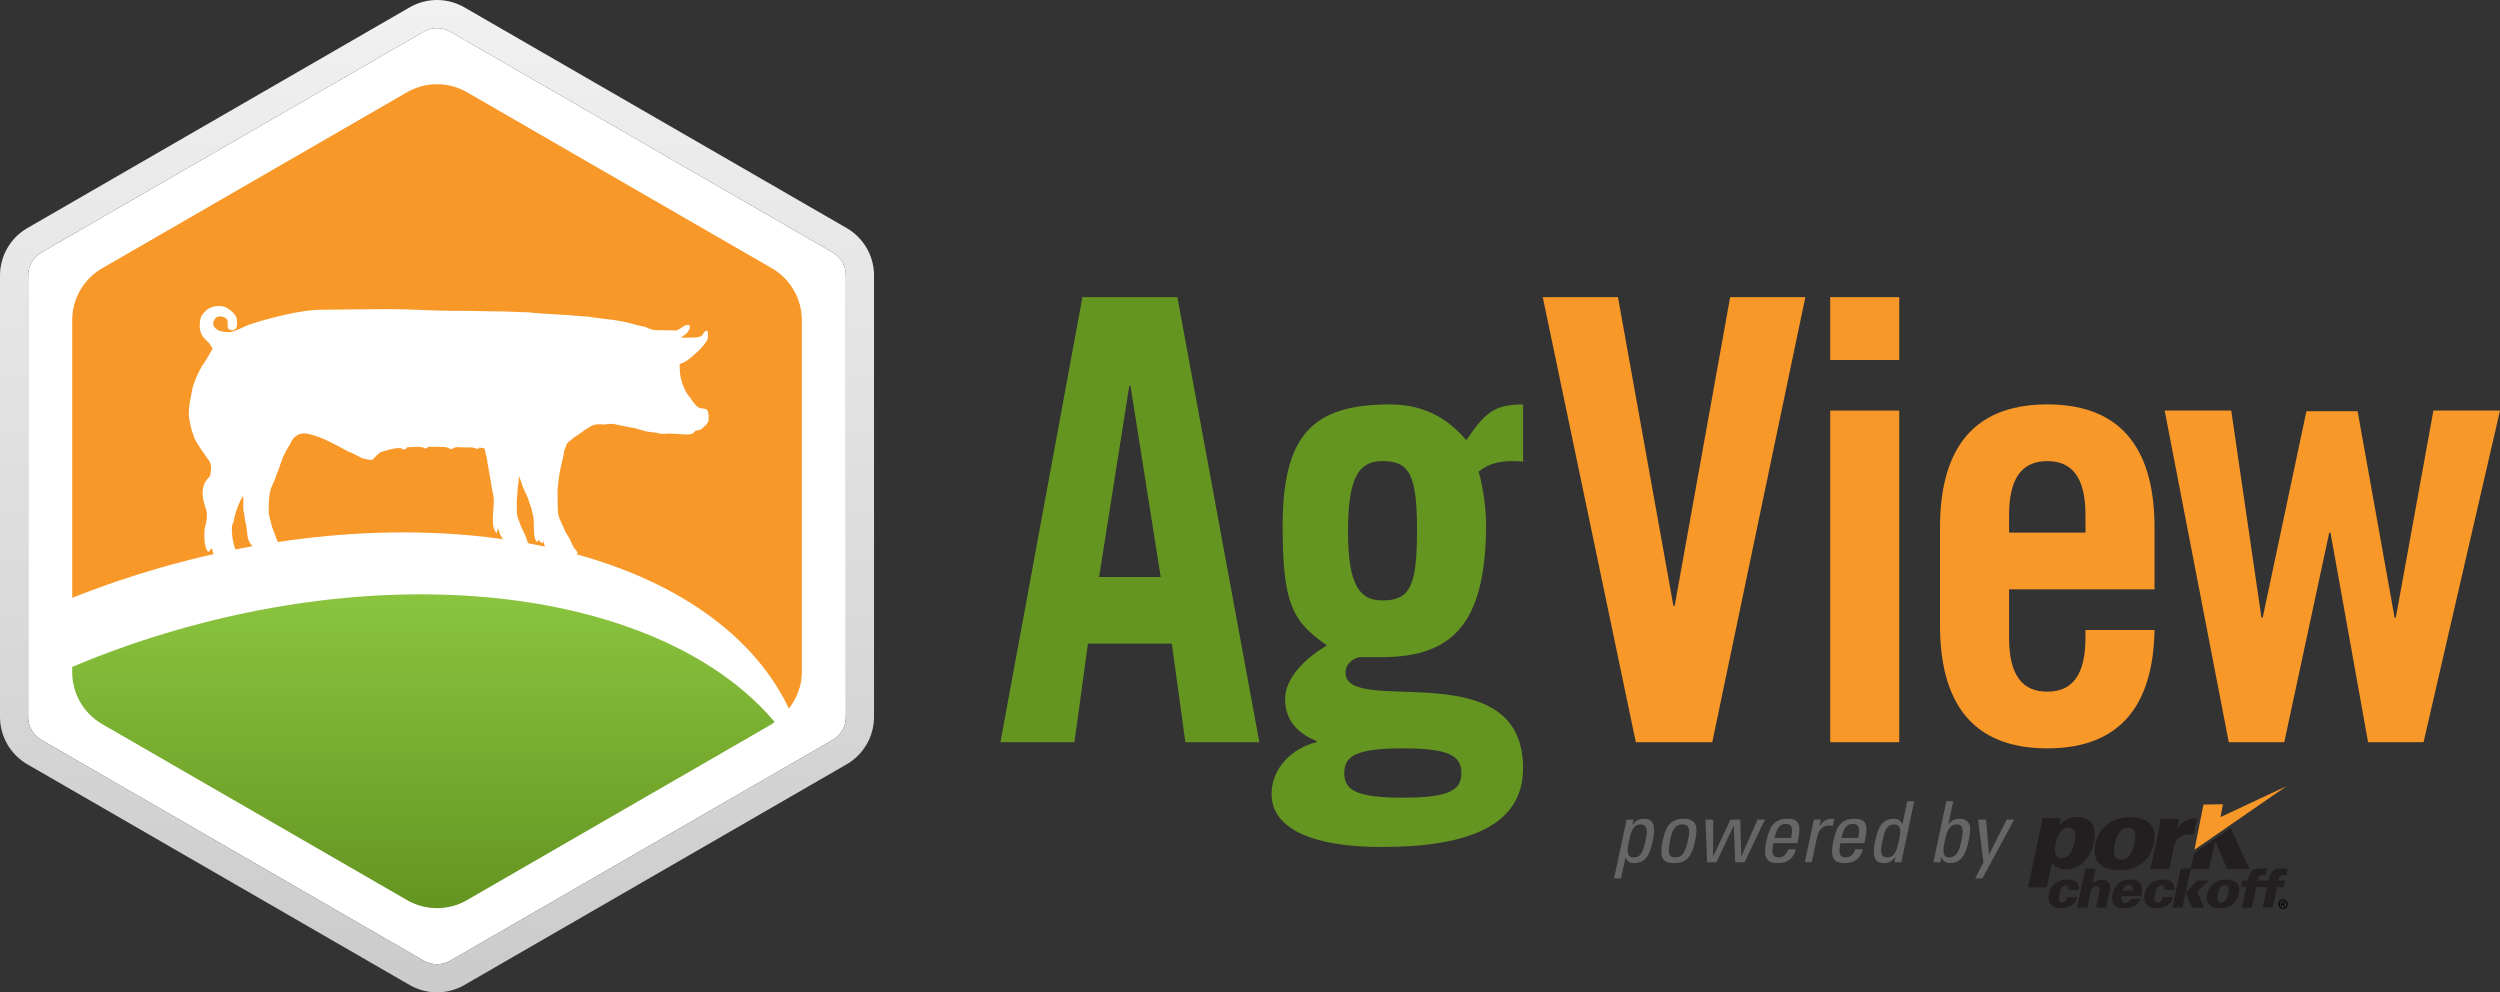 <?xml version="1.0" encoding="utf-8"?>
<!-- Generator: Adobe Illustrator 16.0.3, SVG Export Plug-In . SVG Version: 6.00 Build 0)  -->
<!DOCTYPE svg PUBLIC "-//W3C//DTD SVG 1.1//EN" "http://www.w3.org/Graphics/SVG/1.1/DTD/svg11.dtd">
<svg version="1.1" id="Layer_1" xmlns="http://www.w3.org/2000/svg" xmlns:xlink="http://www.w3.org/1999/xlink" x="0px" y="0px"
	 width="168px" height="66.686px" viewBox="0 0 168 66.686" enable-background="new 0 0 168 66.686" xml:space="preserve">
<rect x="0" y="0" width="168" height="66.686" fill="#333333" stroke="none"/>
<g>
	<path fill-rule="evenodd" clip-rule="evenodd" fill="#FFFFFF" d="M56.843,48.18V18.506c0-0.634-0.339-1.222-0.889-1.539
		L30.256,2.13c-0.55-0.317-1.228-0.317-1.778,0L2.781,16.967c-0.55,0.317-0.89,0.905-0.89,1.539V48.18
		c0,0.635,0.339,1.223,0.89,1.54l25.697,14.837c0.55,0.317,1.228,0.317,1.778,0l25.698-14.837
		C56.504,49.402,56.843,48.815,56.843,48.18"/>
</g>
<g>
	<defs>
		<path id="SVGID_1_" d="M28.478,64.556L2.78,49.719c-0.55-0.316-0.889-0.904-0.889-1.54V18.507c0-0.635,0.339-1.223,0.889-1.541
			L28.478,2.13c0.275-0.159,0.583-0.238,0.889-0.238c0.307,0,0.614,0.079,0.889,0.238l25.698,14.836
			c0.55,0.318,0.889,0.905,0.889,1.541V48.18c0,0.635-0.339,1.223-0.889,1.54L30.256,64.556c-0.275,0.159-0.582,0.238-0.889,0.238
			C29.061,64.794,28.753,64.715,28.478,64.556 M27.532,0.492L1.835,15.329C0.703,15.982,0,17.2,0,18.507V48.18
			c0,1.307,0.703,2.525,1.835,3.179l25.697,14.836c0.557,0.321,1.192,0.491,1.835,0.491c0.644,0,1.278-0.17,1.835-0.491L56.9,51.358
			c1.132-0.653,1.835-1.872,1.835-3.179V18.507c0-1.308-0.703-2.525-1.835-3.179L31.203,0.492C30.646,0.17,30.011,0,29.367,0
			C28.724,0,28.089,0.17,27.532,0.492"/>
	</defs>
	<clipPath id="SVGID_2_">
		<use xlink:href="#SVGID_1_"  overflow="visible"/>
	</clipPath>
	
		<linearGradient id="SVGID_3_" gradientUnits="userSpaceOnUse" x1="-427.508" y1="470.845" x2="-427.13" y2="470.845" gradientTransform="matrix(0 -176.228 -176.228 0 83005.227 -75272.086)">
		<stop  offset="0" style="stop-color:#CBCBCB"/>
		<stop  offset="1" style="stop-color:#F1F1F1"/>
	</linearGradient>
	<rect clip-path="url(#SVGID_2_)" fill="url(#SVGID_3_)" width="58.735" height="66.686"/>
</g>
<g>
	<path fill-rule="evenodd" clip-rule="evenodd" fill="#F89828" d="M10.746,38.159c19.036-5.461,37.198-1.209,42.269,9.457
		c0.536-0.695,0.869-1.538,0.869-2.444V21.516c0-1.439-0.768-2.77-2.015-3.49L31.383,6.199c-1.247-0.72-2.783-0.72-4.03,0
		L6.867,18.026c-1.247,0.72-2.015,2.05-2.015,3.49v18.656C6.743,39.42,8.709,38.743,10.746,38.159"/>
</g>
<g>
	<defs>
		<path id="SVGID_4_" d="M11.939,42.317c-2.469,0.708-4.836,1.549-7.087,2.499v0.354c0,1.44,0.768,2.77,2.015,3.49l20.486,11.827
			c1.246,0.72,2.783,0.72,4.029,0l20.486-11.827c0.07-0.041,0.123-0.102,0.19-0.146c-4.635-5.483-13.417-8.576-23.789-8.576
			C23.114,39.939,17.566,40.703,11.939,42.317"/>
	</defs>
	<clipPath id="SVGID_5_">
		<use xlink:href="#SVGID_4_"  overflow="visible"/>
	</clipPath>
	
		<linearGradient id="SVGID_6_" gradientUnits="userSpaceOnUse" x1="-426.336" y1="469.71" x2="-425.957" y2="469.71" gradientTransform="matrix(0 -55.731 -55.731 0 26206.031 -23699.242)">
		<stop  offset="0" style="stop-color:#649521"/>
		<stop  offset="1" style="stop-color:#8BC53F"/>
	</linearGradient>
	<rect x="4.852" y="39.939" clip-path="url(#SVGID_5_)" fill="url(#SVGID_6_)" width="47.207" height="21.27"/>
</g>
<g>
	<path fill="#649521" d="M72.201,49.876H67.23l5.509-29.908h6.379l5.509,29.908h-4.971l-0.911-6.628h-5.634L72.201,49.876z
		 M73.858,38.774H78l-2.03-12.841h-0.083L73.858,38.774z"/>
	<path fill="#649521" d="M102.348,31.029c-0.248-0.042-0.497-0.042-0.745-0.042c-0.828,0-1.574,0.166-2.237,0.705
		c0.331,1.16,0.497,2.61,0.497,3.521c0,6.793-2.319,8.947-7.042,8.947h-1.491c-0.496,0.125-0.911,0.497-0.911,1.036
		c0,3.024,11.93-1.45,11.93,6.42c0,3.811-3.563,5.302-9.527,5.302c-4.639,0-7.373-1.242-7.373-3.562c0-1.74,1.408-3.107,3.024-3.479
		v-0.083c-1.243-0.498-2.113-1.367-2.113-2.816c0-1.533,1.574-2.899,2.816-3.604c-2.319-1.616-2.981-2.776-2.981-7.996
		c0-6.13,1.988-8.201,7.207-8.201c1.988,0,3.687,0.704,5.136,2.402c1.243-1.822,1.864-2.402,3.812-2.402V31.029z M98.206,51.947
		c0-1.16-0.829-1.657-3.936-1.657c-3.107,0-3.935,0.497-3.935,1.657s0.827,1.657,3.935,1.657
		C97.377,53.604,98.206,53.107,98.206,51.947 M95.224,35.667c0-3.769-0.497-4.681-2.32-4.681c-1.491,0-2.319,0.912-2.319,4.681
		c0,3.77,0.828,4.681,2.319,4.681C94.727,40.349,95.224,39.437,95.224,35.667"/>
	<polygon fill="#F89828" points="116.266,19.968 121.318,19.968 115.064,49.876 109.928,49.876 103.673,19.968 108.727,19.968 
		112.454,40.722 112.536,40.722 	"/>
	<path fill="#F89828" d="M122.991,19.968h4.639v4.225h-4.639V19.968z M122.991,27.59h4.639v22.286h-4.639V27.59z"/>
	<path fill="#F89828" d="M144.784,39.603h-9.776v3.231c0,2.569,0.911,3.645,2.569,3.645c1.656,0,2.567-1.076,2.567-3.645v-0.498
		h4.64c-0.083,4.723-2.03,7.954-7.207,7.954c-5.303,0-7.209-3.397-7.209-8.285v-6.545c0-4.888,1.906-8.285,7.209-8.285
		c5.301,0,7.207,3.397,7.207,8.285V39.603z M140.145,35.792v-1.16c0-2.568-0.911-3.645-2.567-3.645
		c-1.658,0-2.569,1.077-2.569,3.645v1.16H140.145z"/>
	<polygon fill="#F89828" points="154.992,27.631 158.431,27.631 160.917,41.508 160.999,41.508 163.526,27.59 168,27.59 
		162.862,49.876 159.135,49.876 156.608,35.792 156.526,35.792 153.502,49.876 149.773,49.876 145.466,27.59 149.939,27.59 
		151.969,41.508 152.052,41.508 	"/>
	<path fill-rule="evenodd" clip-rule="evenodd" fill="#FFFFFF" d="M15.898,21.355c0.02,0.059,0.045,0.374,0.036,0.483
		c-0.031,0.144-0.038,0.166-0.091,0.265c-0.007,0-0.142,0.079-0.184,0.083c-0.067,0.008-0.178,0.006-0.303-0.083
		c-0.084-0.057-0.056-0.384-0.056-0.498c0-0.054-0.031-0.159-0.137-0.234c-0.107-0.071-0.353-0.159-0.568-0.073
		c-0.195,0.095-0.333,0.399-0.235,0.611c0.191,0.295,0.375,0.32,0.577,0.368c0.204,0.047,0.393,0.04,0.571,0.04
		c0.065-0.018,0.223-0.063,0.295-0.102c0.141-0.017,0.699-0.317,0.904-0.387c1.488-0.498,3.621-1.011,4.81-1.011
		c-0.102,0,3.871-0.046,4.53-0.046c1.556,0,3.083,0.123,4.628,0.115c0.941-0.004,1.882,0.038,2.822,0.038
		c0.686,0,1.375,0.061,2.012,0.061c0,0.033,2.706,0.203,2.876,0.203c0,0.015,1.071,0.091,1.169,0.091
		c0.183,0.053,1.46,0.186,1.687,0.224c0.696,0.115,0.696,0.115,1.011,0.192c0.269,0.065,0.581,0.172,0.889,0.225
		c0.051,0.009,0.386,0.078,0.386,0.132c0.185,0.031,0.226,0.132,0.539,0.132c0.438,0,0.875,0.021,1.314,0.021
		c0.17,0,0.156-0.036,0.352-0.142c0.061-0.033,0.193-0.138,0.265-0.173c0.086-0.043,0.353-0.117,0.356,0.051
		c0.006,0,0.019,0.144-0.021,0.183c-0.043,0.043-0.155,0.305-0.234,0.305c-0.045,0.055-0.315,0.211-0.315,0.264
		c0.286,0,0.588-0.01,0.86-0.01c0.083,0,0.325-0.018,0.461-0.082c0.138-0.064,0.227-0.449,0.447-0.365
		c0,0.133,0.053,0.248,0.024,0.403c-0.016,0.079-0.025,0.175-0.055,0.228c-0.142,0.249-0.564,0.703-0.559,0.691
		c-0.646,0.569-0.582,0.545-0.925,0.742c-0.021,0.012-0.08,0.038-0.09,0.061l-0.265,0.092c0.001,0.018-0.021,0.193,0,0.193
		c0,0.325,0.026,0.659,0.123,0.956c0.085,0.264,0.198,0.595,0.356,0.833c0.064,0.096,0.174,0.21,0.244,0.325
		c0.104,0.175,0.23,0.333,0.36,0.478c0.047,0.053,0.196,0.164,0.259,0.183c0.134,0.041,0.296,0.006,0.447,0.091
		c0.195,0.11,0.155,0.683,0.132,0.772c-0.05,0.199-0.207,0.312-0.226,0.333c0.002,0-0.235,0.216-0.234,0.215
		c-0.205,0.116-0.287,0.075-0.394,0.102c-0.033,0.049-0.168,0.17-0.234,0.219c0.008-0.006-0.184,0.071-0.527,0.041
		c-0.104-0.009-0.864-0.061-1.063-0.061c-0.035,0-0.227,0.024-0.387,0.024c-0.193,0-0.417-0.061-0.351-0.061
		c-0.193-0.041-0.48-0.055-0.705-0.094c-0.064-0.012-0.745-0.21-0.8-0.222c-0.347-0.078-0.345-0.048-0.527-0.1
		c-0.281-0.046-0.208-0.056-0.671-0.132c-0.418-0.132-0.767-0.02-0.884-0.02c0,0.011-0.536-0.088-0.823,0.082
		c-0.262,0.13-0.276,0.173-0.488,0.294c-0.178,0.145-0.239,0.155-0.427,0.315c-0.164,0.103-0.268,0.143-0.302,0.194
		c-0.175,0.121-0.098,0.077-0.216,0.182c-0.148,0.093-0.275,0.202-0.305,0.387c-0.149,0.28-0.151,0.509-0.163,0.59
		c-0.11,0.419-0.298,1.31-0.31,1.473c-0.024,0.333-0.092,0.657-0.098,0.982c-0.006,0.361,0.019,0.718,0.012,1.091
		c0,0.063,0.009,0.351,0.061,0.539c0.025,0.088,0.055,0.207,0.102,0.295c0.066,0.124,0.32,0.71,0.366,0.803
		c0.069,0.14,0.257,0.4,0.294,0.498c0.053,0.135,0.133,0.305,0.244,0.518c0.045,0.086,0.412,0.427,0.204,0.458
		c0,0.102-1.166,0.079-1.312,0.073c-0.086-0.003-0.324-0.007-0.387-0.071c-0.04-0.04-0.055-0.028-0.095-0.082
		c-0.049,0-0.28-0.247-0.28-0.296c-0.033,0-0.151-0.418-0.163-0.488c-0.031,0-0.039,0.122-0.041,0.142
		c-0.118-0.023-0.227-0.137-0.274-0.244c-0.031,0.031-0.059,0.115-0.071,0.163c-0.172-0.052-0.234-0.439-0.234-0.6
		c-0.021-0.002,0.013,0.023,0,0.046c-0.037-0.477,0.026-1.003-0.132-1.469c-0.035-0.281-0.173-0.555-0.251-0.826
		c-0.052-0.183-0.194-0.46-0.268-0.606c-0.054-0.107-0.063-0.182-0.132-0.315c-0.039-0.075-0.199-0.65-0.234-0.65
		c0,0.345-0.095,0.705-0.108,1.05c-0.001,0.046-0.011,0.303-0.034,0.515c-0.014,0.127-0.013,0.941,0.031,1.133
		c0.005,0.024,0.211,0.569,0.233,0.63c0.067,0.18,0.183,0.373,0.254,0.537c0.081,0.184,0.123,0.273,0.163,0.438
		c0.01,0.042,0.04,0.123,0.061,0.157c0,0.045,0.046,0.049,0.046,0.102c0,0.083-0.148,0.063-0.287,0.063
		c0.024,0-1.079,0.113-1.375-0.311c-0.059-0.085-0.234-0.349-0.264-0.438c-0.014-0.039-0.119-0.331-0.132-0.396
		c0.005,0-0.078,0.305-0.091,0.346c-0.502-0.501-0.085-1.851-0.215-2.493c-0.136-0.672-0.219-1.271-0.343-1.949
		c-0.03-0.169-0.072-0.297-0.072-0.453c-0.052-0.232-0.104-0.465-0.157-0.696c-0.037-0.166-0.06-0.109-0.206-0.137
		c-0.058-0.013-0.117-0.023-0.175-0.03c-0.009,0.053-0.033,0.076-0.071,0.071c0,0.063-0.337-0.072-0.375-0.074l-0.721-0.011
		c-0.124-0.001-0.354-0.045-0.521,0.034c-0.06,0.028-0.17,0.112-0.233,0.081c-0.208-0.102-0.229-0.114-0.417-0.132
		c-0.111-0.011-0.436-0.013-0.54-0.014c-0.118-0.001-0.235-0.002-0.353-0.004c-0.174-0.002-0.19-0.002-0.312,0.088
		c-0.112,0.081-0.166-0.046-0.331-0.07c-0.218-0.032-0.441-0.02-0.661,0c-0.132,0.011-0.169,0.004-0.193,0.004
		c-0.163,0-0.107,0.021-0.204,0.118c-0.07,0.069-0.185,0.047-0.223,0.009c-0.211-0.211-1.339,0.175-1.453,0.203
		c0,0.01-0.199,0.137-0.214,0.153c-0.12,0.12-0.12,0.12-0.244,0.254c-0.134,0.145-0.168,0.13-0.253,0.122
		c-0.168-0.017-0.506-0.096-0.539-0.112c-0.199-0.098-0.75-0.393-0.981-0.469c-0.866-0.469-1.688-0.949-2.645-1.168
		c-0.182-0.042-0.339-0.042-0.551,0c-0.129,0.052-0.229,0.076-0.437,0.285c-0.179,0.179-0.169,0.313-0.264,0.457
		c-0.145,0.219-0.145,0.219-0.249,0.412c-0.103,0.187-0.116,0.248-0.239,0.482c-0.123,0.359,0.033-0.055-0.091,0.254
		c-0.112,0.379-0.212,0.647-0.315,0.884c-0.042,0.104-0.142,0.42-0.233,0.58c-0.079,0.176-0.079,0.176-0.153,0.376
		c-0.156,0.554-0.125,1.264-0.132,1.434c-0.012,0.356,0.14,0.674,0.214,1.045c0.068,0.244,0.109,0.281,0.172,0.456
		c0.103,0.267,0.065,0.235,0.275,0.713c0.108,0.324,0.51,0.806,0.487,0.935c-0.087,0.007-0.792,0.063-0.792,0.082
		c-0.194,0.003-0.604,0.088-0.719-0.071c-0.032-0.044-0.163-0.312-0.179-0.312c-0.035-0.108-0.154-0.268-0.19-0.441
		c-0.085,0,0.013,0.365-0.189,0.153c-0.116-0.122-0.171-0.205-0.329-0.366c-0.079-0.153-0.079-0.153-0.132-0.305
		c-0.084-0.249-0.059-0.779-0.203-1.21c-0.039-0.43-0.042-0.319-0.112-0.721c-0.023-0.123,0.004-0.887-0.016-0.939
		c-0.163,0.123-0.582,1.203-0.607,1.544c-0.006,0.076-0.128,0.432-0.149,0.432c-0.032,0.516,0.042,1.039,0.181,1.466
		c0.003,0.011,0.388,0.811,0.388,0.882c0.095,0.167,0.254,0.317,0.254,0.499c-0.058,0.18-1.463,0.027-1.463,0.02
		c-0.133,0-0.221-0.111-0.366-0.214c-0.096-0.149-0.125-0.215-0.148-0.32c-0.016-0.076-0.167-0.818-0.218-0.818
		c0,0.034-0.066,0.12-0.092,0.132c-0.088,0.164-0.169,0.138-0.254-0.051c0-0.089-0.074-0.168-0.074-0.249
		c-0.072-0.211-0.073-0.918-0.045-1.088c0.065-0.399,0.157-0.454,0.152-1.022c-0.001-0.154-0.01-0.216-0.171-0.699
		c0-0.037-0.395-1.078,0.283-1.751c0.085-0.084,0.133-0.152,0.137-0.283c0.001-0.037,0.032-0.204,0.032-0.272
		c0-0.185-0.003-0.394-0.123-0.581c-0.058-0.088-0.135-0.157-0.183-0.244c-0.065-0.077-0.199-0.311-0.264-0.376
		c-0.073-0.117-0.175-0.252-0.254-0.392c-0.139-0.17-0.242-0.429-0.294-0.522c-0.057-0.177-0.136-0.363-0.193-0.559
		c-0.043-0.14-0.218-0.953-0.184-1.077c0-0.573,0.138-1.144,0.265-1.779c0.024-0.123,0.255-0.709,0.335-0.863
		c0.079-0.184,0.145-0.296,0.244-0.488c0.107-0.137,0.187-0.304,0.336-0.519c0.069-0.131,0.193-0.298,0.285-0.478
		c0.049-0.069,0.121-0.194,0.121-0.264c-0.003,0-0.198-0.359-0.305-0.427c-0.104-0.104-0.203-0.213-0.284-0.294
		c-0.049-0.049-0.098-0.135-0.132-0.203c-0.036-0.036-0.076-0.215-0.083-0.215c-0.055-0.245-0.063-0.355-0.039-0.567
		c-0.003-0.072,0.047-0.371,0.111-0.478c0.07-0.116,0.162-0.225,0.274-0.325c0.071-0.089,0.293-0.216,0.458-0.275
		c0.074-0.018,0.336-0.092,0.682-0.041c0.031,0,0.285,0.09,0.285,0.112C15.48,20.809,15.794,21.093,15.898,21.355"/>
	<path fill="#666666" d="M109.704,55.418h0.012c0.217-0.267,0.438-0.398,0.738-0.398c0.46,0,0.891,0.182,0.618,1.442
		c-0.147,0.715-0.346,1.538-1.271,1.538c-0.272,0-0.447-0.119-0.556-0.346h-0.018l-0.295,1.374h-0.466l0.841-3.951h0.465
		L109.704,55.418z M110.585,56.462c0.096-0.431,0.227-1.061-0.357-1.061c-0.573,0-0.693,0.794-0.784,1.231
		c-0.08,0.38-0.187,0.988,0.329,0.988C110.272,57.62,110.426,57.228,110.585,56.462"/>
	<path fill="#666666" d="M111.721,56.553c0.182-0.84,0.419-1.533,1.413-1.533c0.993,0,0.947,0.693,0.767,1.533
		c-0.267,1.265-0.79,1.447-1.396,1.447C111.896,58,111.454,57.818,111.721,56.553 M113.457,56.354
		c0.164-0.783-0.046-0.953-0.403-0.953s-0.636,0.17-0.8,0.953c-0.198,0.931-0.152,1.266,0.328,1.266
		C113.065,57.62,113.259,57.285,113.457,56.354"/>
	<polygon fill="#666666" points="114.608,55.077 115.124,55.077 115.118,57.546 115.13,57.546 116.287,55.077 116.946,55.077 
		117.009,57.546 117.02,57.546 118.109,55.077 118.604,55.077 117.23,57.943 116.605,57.943 116.51,55.502 116.498,55.502 
		115.339,57.943 114.716,57.943 	"/>
	<path fill="#666666" d="M119.171,56.661c-0.171,0.8,0.012,0.959,0.375,0.959c0.317,0,0.539-0.256,0.618-0.545h0.511
		C120.532,57.71,120.079,58,119.478,58c-0.607,0-1.051-0.182-0.783-1.447c0.182-0.84,0.42-1.533,1.413-1.533
		c0.817,0,0.931,0.448,0.727,1.396l-0.051,0.244H119.171z M120.362,56.309c0.176-0.834-0.034-0.937-0.375-0.937
		c-0.295,0-0.566,0.142-0.742,0.937H120.362z"/>
	<path fill="#666666" d="M122.267,55.508h0.012c0.289-0.437,0.533-0.488,0.987-0.488l-0.103,0.482
		c-0.034-0.005-0.078-0.011-0.119-0.017c-0.039-0.006-0.079-0.012-0.125-0.012c-0.516,0-0.727,0.392-0.811,0.778l-0.358,1.691
		h-0.466l0.607-2.866h0.466L122.267,55.508z"/>
	<path fill="#666666" d="M123.675,56.661c-0.171,0.8,0.012,0.959,0.373,0.959c0.318,0,0.541-0.256,0.619-0.545h0.512
		C125.036,57.71,124.581,58,123.979,58c-0.605,0-1.049-0.182-0.782-1.447c0.181-0.84,0.421-1.533,1.413-1.533
		c0.817,0,0.931,0.448,0.727,1.396l-0.051,0.244H123.675z M124.866,56.309c0.176-0.834-0.034-0.937-0.375-0.937
		c-0.295,0-0.567,0.142-0.744,0.937H124.866z"/>
	<path fill="#666666" d="M128.169,53.846h0.467l-0.87,4.097h-0.465l0.074-0.34h-0.011C127.147,57.87,126.921,58,126.62,58
		c-0.459,0-0.886-0.182-0.619-1.442c0.154-0.715,0.347-1.538,1.271-1.538c0.272,0,0.449,0.119,0.557,0.347h0.017L128.169,53.846z
		 M127.301,55.401c-0.5,0-0.652,0.397-0.812,1.164c-0.096,0.431-0.228,1.056,0.357,1.056c0.522,0,0.658-0.647,0.783-1.227
		C127.71,56.014,127.817,55.401,127.301,55.401"/>
	<path fill="#666666" d="M130.389,57.943h-0.465l0.868-4.097h0.466l-0.324,1.521h0.017c0.21-0.228,0.432-0.347,0.704-0.347
		c0.925,0,0.778,0.823,0.624,1.538c-0.266,1.26-0.771,1.442-1.231,1.442c-0.301,0-0.47-0.13-0.573-0.397h-0.011L130.389,57.943z
		 M130.979,57.62c0.585,0,0.716-0.625,0.813-1.056c0.158-0.766,0.176-1.164-0.323-1.164c-0.518,0-0.67,0.613-0.75,0.993
		C130.627,56.831,130.405,57.62,130.979,57.62"/>
	<polygon fill="#666666" points="133.658,57.41 133.67,57.41 134.851,55.077 135.354,55.077 133.216,59.028 132.733,59.028 
		133.289,57.943 132.926,55.077 133.465,55.077 	"/>
	<path fill="#231F20" d="M142.118,56.707c0.107-0.504,0.336-1.076,0.895-1.076c0.504,0,0.541,0.491,0.417,1.076
		c-0.101,0.47-0.335,1.069-0.887,1.069c-0.114,0-0.341-0.014-0.435-0.269C142.021,57.258,142.07,56.929,142.118,56.707
		 M140.808,56.7c-0.086,0.41-0.1,0.915,0.212,1.285c0.263,0.315,0.708,0.497,1.454,0.497c0.692,0,1.154-0.208,1.494-0.484
		c0.424-0.349,0.672-0.847,0.775-1.337c0.255-1.197-0.482-1.748-1.578-1.748C141.827,54.912,141.028,55.665,140.808,56.7"/>
	<path fill="#231F20" d="M145.074,55.746l0.12-0.72h1.23l-0.129,0.7c0.449-0.753,1.058-0.733,1.345-0.727l-0.23,1.083
		c-0.145-0.013-0.177-0.02-0.265-0.02c-0.773,0-0.996,0.544-1.074,0.908l-0.304,1.433h-1.258L145.074,55.746z"/>
	<polygon fill="#231F20" points="147.443,57.337 149.896,55.632 151.167,58.401 149.671,58.401 148.865,56.525 148.443,58.401 
		147.206,58.401 	"/>
	<path fill="#231F20" d="M138.149,56.654c0.041-0.195,0.221-1.036,0.865-1.036c0.539,0,0.468,0.646,0.399,0.968
		c-0.106,0.504-0.337,1.083-0.869,1.083C137.968,57.669,138.092,56.923,138.149,56.654 M137.241,54.979
		c-0.023,0.142-0.024,0.182-0.091,0.552l-0.871,4.102h1.265l0.356-1.681c0.112,0.168,0.316,0.471,0.916,0.471
		c0.766,0,1.614-0.511,1.894-1.822c0.294-1.386-0.525-1.708-1.091-1.708c-0.705,0-1.071,0.396-1.229,0.564l0.09-0.478H137.241z"/>
	<polygon fill="#F89828" points="148.073,54.068 147.467,57.104 153.653,52.831 149.217,54.909 149.381,54.045 	"/>
	<path fill="#231F20" d="M139.009,59.807c0.037-0.171,0.001-0.313-0.178-0.313c-0.251,0-0.362,0.255-0.431,0.575
		c-0.102,0.474,0.007,0.583,0.178,0.583c0.233,0,0.298-0.233,0.327-0.372h0.691c-0.095,0.463-0.528,0.758-1.082,0.758
		c-0.582,0-0.962-0.309-0.822-0.969c0.154-0.721,0.713-0.965,1.227-0.965c0.195,0,0.521,0.033,0.684,0.262
		c0.121,0.167,0.099,0.335,0.084,0.441H139.009z"/>
	<path fill="#231F20" d="M140.139,58.365h0.693l-0.214,1.001c0.088-0.072,0.292-0.24,0.623-0.24c0.179,0,0.351,0.047,0.47,0.187
		c0.147,0.164,0.105,0.364,0.052,0.619l-0.227,1.063h-0.681l0.209-0.983c0.031-0.153,0.096-0.452-0.188-0.452
		c-0.219,0-0.309,0.183-0.342,0.255c-0.036,0.083-0.062,0.2-0.094,0.353l-0.175,0.827h-0.687L140.139,58.365z"/>
	<path fill="#231F20" d="M142.654,59.847c0.026-0.087,0.114-0.382,0.413-0.382c0.298,0,0.262,0.277,0.247,0.382H142.654z
		 M143.88,60.219c0.068-0.321,0.083-0.496,0.036-0.652c-0.068-0.259-0.261-0.466-0.771-0.466c-0.673,0-1.056,0.396-1.188,1.009
		c-0.127,0.604,0.146,0.925,0.784,0.925c0.473,0,0.941-0.178,1.089-0.637h-0.637c-0.055,0.171-0.188,0.266-0.37,0.266
		c-0.35,0-0.277-0.346-0.255-0.444H143.88z"/>
	<path fill="#231F20" d="M145.435,59.807c0.036-0.171,0.001-0.313-0.178-0.313c-0.251,0-0.363,0.255-0.432,0.575
		c-0.101,0.474,0.008,0.583,0.179,0.583c0.232,0,0.298-0.233,0.326-0.372h0.692c-0.095,0.463-0.528,0.758-1.082,0.758
		c-0.584,0-0.962-0.309-0.822-0.969c0.153-0.721,0.711-0.965,1.226-0.965c0.196,0,0.521,0.033,0.684,0.262
		c0.122,0.167,0.1,0.335,0.084,0.441H145.435z"/>
	<polygon fill="#231F20" points="146.55,58.365 147.221,58.365 146.878,59.975 147.677,59.166 148.435,59.166 147.647,59.938 
		148.137,60.994 147.313,60.994 146.878,59.978 146.661,60.994 145.991,60.994 	"/>
	<path fill="#231F20" d="M149.031,60.077c0.059-0.273,0.183-0.583,0.485-0.583c0.272,0,0.293,0.266,0.226,0.583
		c-0.055,0.254-0.183,0.579-0.479,0.579c-0.063,0-0.185-0.007-0.236-0.145C148.979,60.375,149.007,60.197,149.031,60.077
		 M148.323,60.073c-0.049,0.223-0.055,0.495,0.113,0.696c0.143,0.171,0.383,0.27,0.789,0.27c0.374,0,0.624-0.113,0.809-0.262
		c0.23-0.189,0.363-0.458,0.42-0.725c0.139-0.648-0.262-0.947-0.855-0.947C148.874,59.104,148.441,59.512,148.323,60.073"/>
	<path fill="#231F20" d="M152.251,58.816c-0.028-0.007-0.094-0.022-0.186-0.022c-0.28,0-0.32,0.226-0.35,0.378h0.44l-0.095,0.444
		h-0.44l-0.293,1.377h-0.67l0.293-1.377h-0.354l0.095-0.444h0.365c0.082-0.437,0.169-0.819,0.887-0.819
		c0.186,0,0.325,0.014,0.4,0.022L152.251,58.816z"/>
	<path fill="#231F20" d="M153.649,58.816c-0.027-0.007-0.094-0.022-0.185-0.022c-0.28,0-0.321,0.226-0.351,0.378h0.441l-0.095,0.444
		h-0.44l-0.293,1.377h-0.67l0.293-1.377h-0.354l0.095-0.444h0.363c0.082-0.437,0.171-0.819,0.889-0.819
		c0.186,0,0.325,0.014,0.399,0.022L153.649,58.816z"/>
	<path d="M153.424,61.07c-0.183,0-0.312-0.137-0.312-0.316c0-0.19,0.144-0.316,0.312-0.316c0.165,0,0.309,0.126,0.309,0.316
		C153.732,60.945,153.589,61.07,153.424,61.07 M153.424,60.493c-0.137,0-0.243,0.108-0.243,0.261c0,0.144,0.093,0.261,0.243,0.261
		c0.136,0,0.241-0.106,0.241-0.261C153.665,60.601,153.56,60.493,153.424,60.493 M153.36,60.935h-0.058v-0.351h0.134
		c0.084,0,0.127,0.03,0.127,0.101c0,0.064-0.039,0.09-0.091,0.096l0.098,0.153h-0.064l-0.092-0.15h-0.054V60.935z M153.425,60.736
		c0.043,0,0.081-0.004,0.081-0.055c0-0.042-0.041-0.047-0.075-0.047h-0.07v0.103H153.425z"/>
</g>
</svg>
